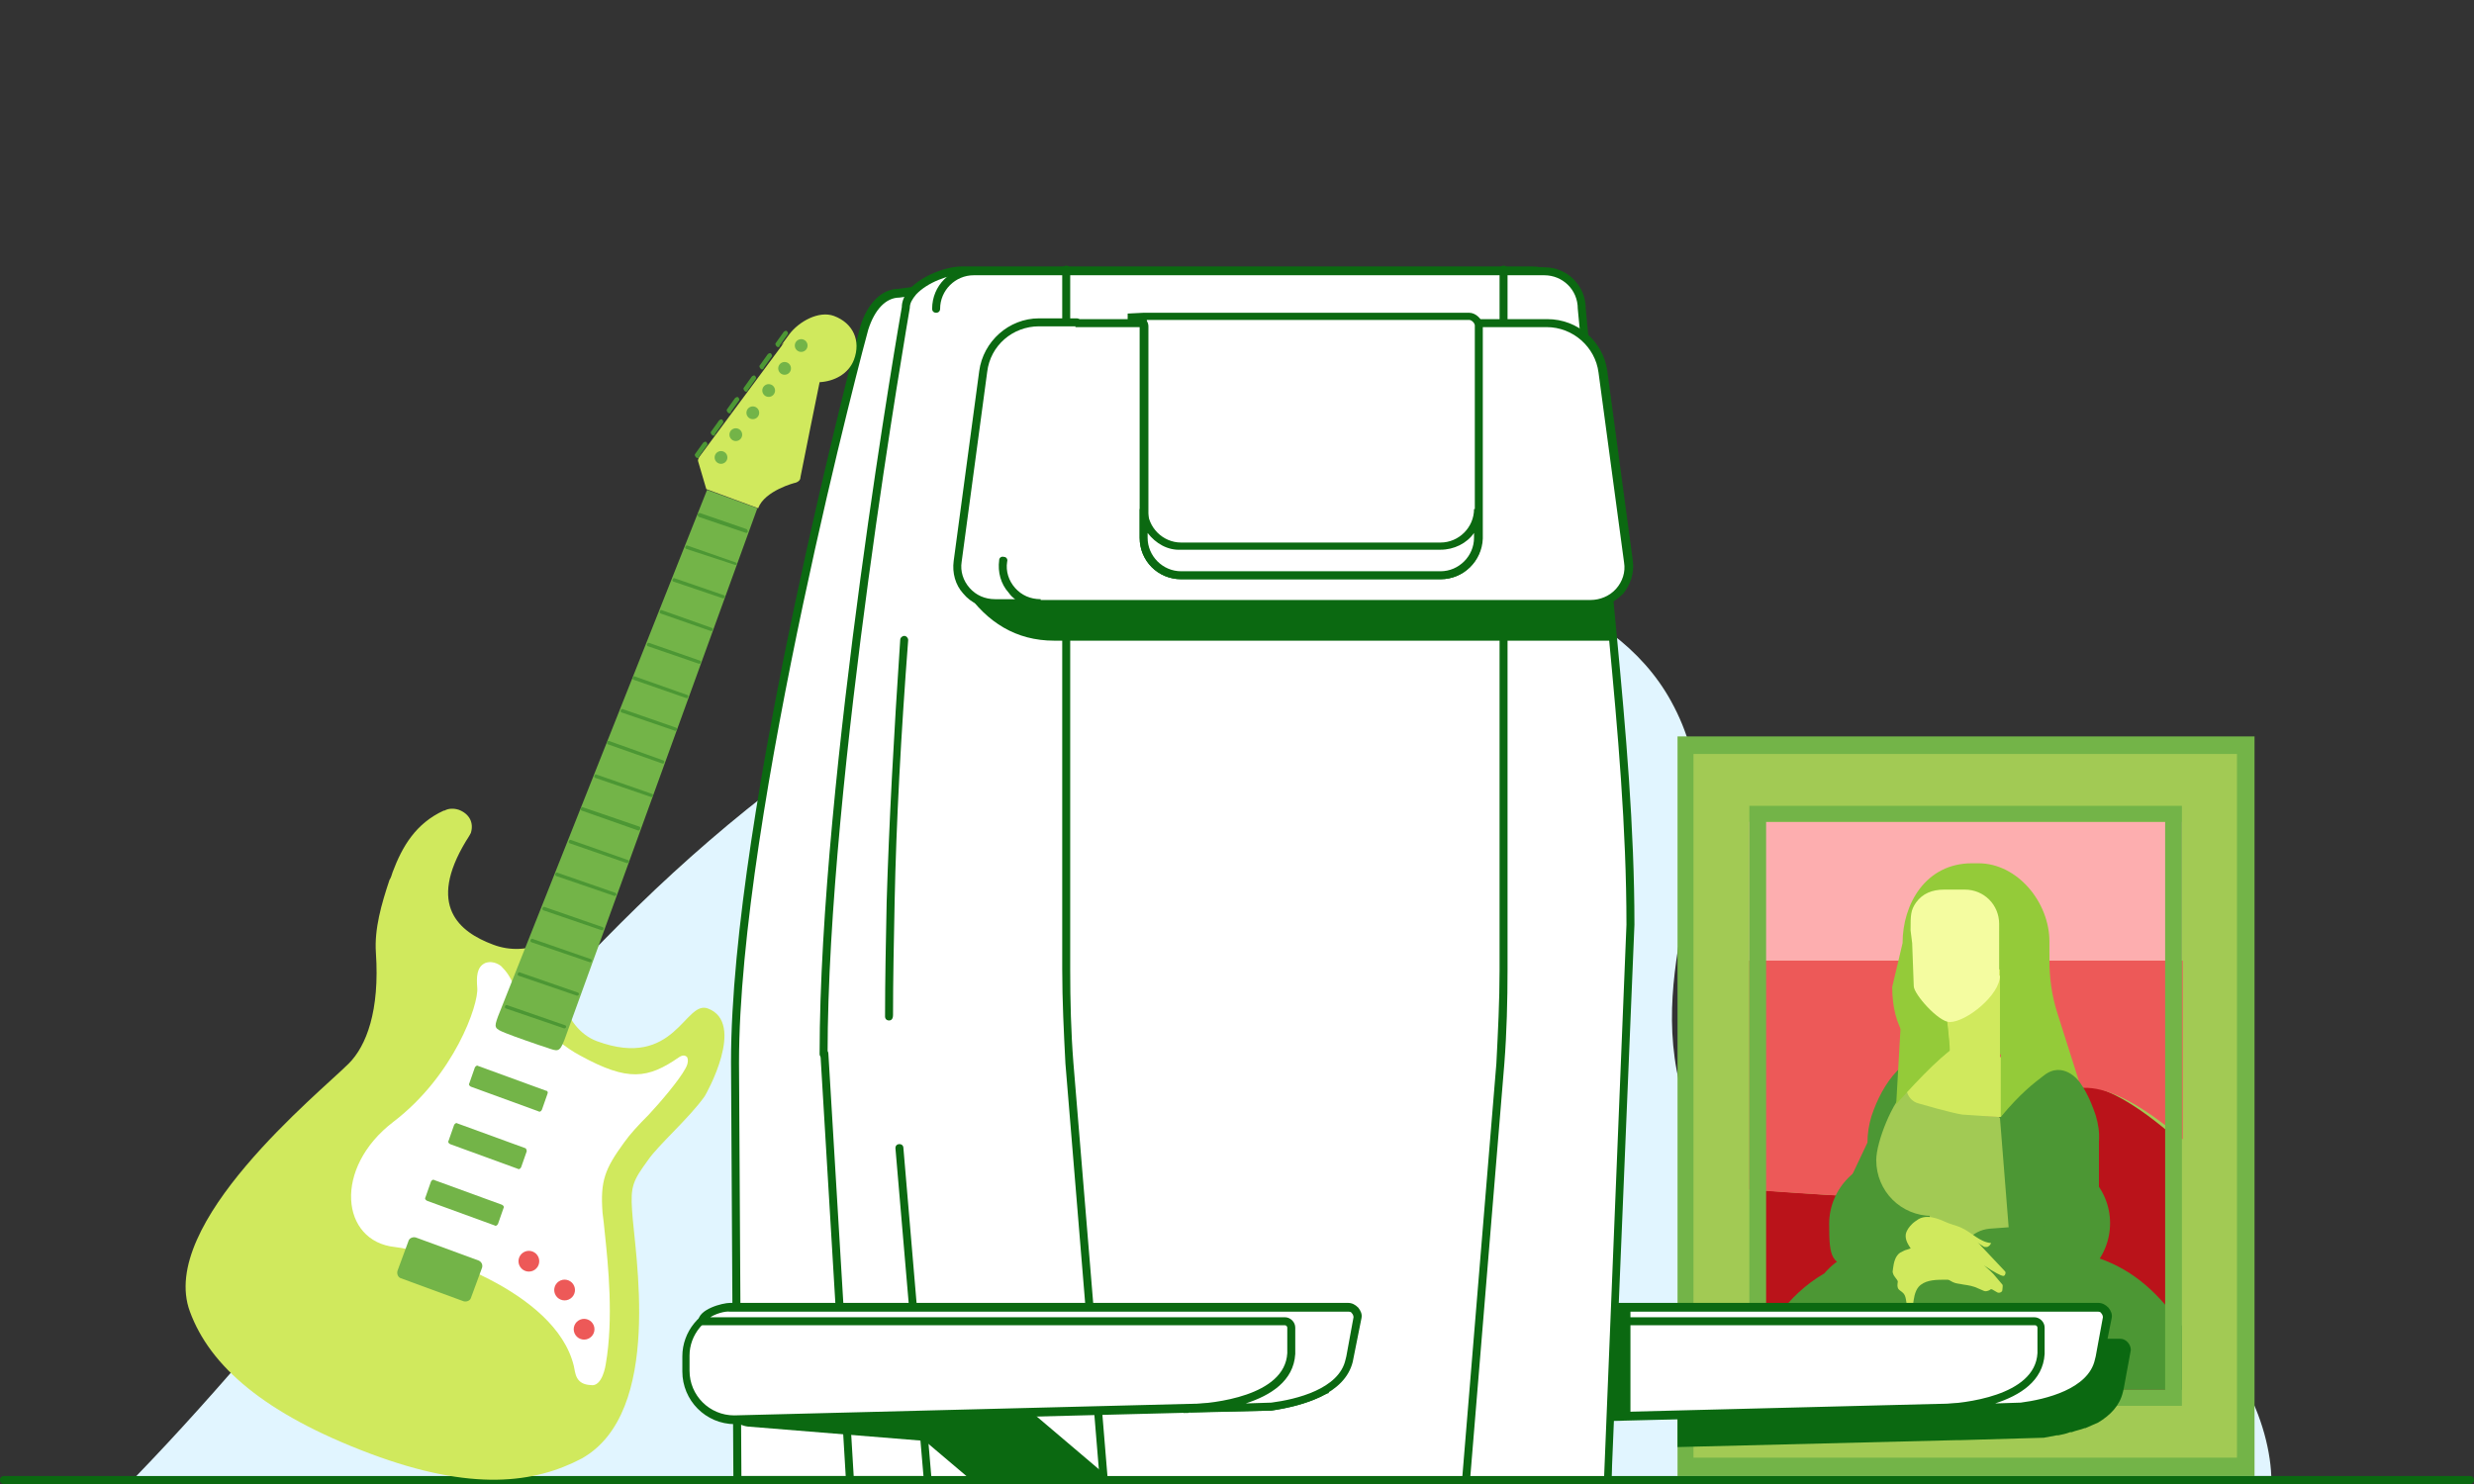 <?xml version="1.0" encoding="utf-8"?>
<!-- Generator: Adobe Illustrator 22.0.1, SVG Export Plug-In . SVG Version: 6.00 Build 0)  -->
<svg version="1.1" id="Layer_1" xmlns="http://www.w3.org/2000/svg" xmlns:xlink="http://www.w3.org/1999/xlink" x="0px" y="0px"
	 width="310px" height="186px" viewBox="0 0 310 186" style="enable-background:new 0 0 310 186;" xml:space="preserve">
<rect x="0" y="0" width="310" height="186" fill="#333333" stroke="none"/>
<style type="text/css">
	.st0{fill:none;}
	.st1{fill:#FFFFFF;}
	.st2{fill:#E1F5FF;}
	.st3{fill:#ED5958;}
	.st4{fill:#D0E95D;}
	.st5{fill:#F4FCA0;}
	.st6{fill:#127045;}
	.st7{fill:#A2CA54;}
	.st8{fill:#FDAEAF;}
	.st9{fill:#0B6911;}
	.st10{fill:#DBE684;}
	.st11{fill:#4C9734;}
	.st12{clip-path:url(#SVGID_2_);}
	.st13{opacity:0.247;clip-path:url(#SVGID_4_);fill:none;}
	.st14{clip-path:url(#SVGID_6_);}
	.st15{clip-path:url(#SVGID_8_);}
	.st16{fill:#73B448;}
	.st17{fill:#356D4A;}
	.st18{fill:#E30613;}
	.st19{fill:#C8D400;}
	.st20{fill:#76B82A;}
	.st21{fill:#B70E0C;}
	.st22{fill:#94CE28;}
	.st23{clip-path:url(#SVGID_10_);}
	.st24{opacity:0.247;clip-path:url(#SVGID_12_);fill:none;}
	.st25{clip-path:url(#SVGID_14_);}
	.st26{opacity:0.5;}
	.st27{clip-path:url(#SVGID_18_);}
	.st28{fill:#BFD730;}
	.st29{fill-rule:evenodd;clip-rule:evenodd;fill:#ED1D24;}
	.st30{fill-rule:evenodd;clip-rule:evenodd;fill:#72BF44;}
	.st31{fill-rule:evenodd;clip-rule:evenodd;fill:#BA131A;}
	.st32{fill:#F9F9E8;}
	.st33{opacity:0.247;fill:none;}
	.st34{clip-path:url(#SVGID_22_);}
	.st35{fill:#BA131A;}
	.st36{fill:#EF5854;}
	.st37{clip-path:url(#SVGID_26_);}
	.st38{fill:#3B7F0E;}
	.st39{clip-path:url(#SVGID_30_);}
	.st40{opacity:0.247;clip-path:url(#SVGID_32_);}
	.st41{clip-path:url(#SVGID_34_);}
	.st42{opacity:0.247;clip-path:url(#SVGID_36_);}
	.st43{fill:#4F953A;}
	.st44{clip-path:url(#SVGID_38_);}
	.st45{fill:#BED441;}
	.st46{fill-rule:evenodd;clip-rule:evenodd;fill:#74BC4C;}
	.st47{fill:#3D7E1A;}
	.st48{fill:#FFFFFF;stroke:#0B6911;stroke-miterlimit:10;}
	.st49{clip-path:url(#SVGID_40_);}
	.st50{clip-path:url(#SVGID_42_);}
	.st51{opacity:0.247;clip-path:url(#SVGID_44_);}
	.st52{fill:#ED1D24;}
	.st53{clip-path:url(#SVGID_46_);}
	.st54{clip-path:url(#SVGID_48_);}
	.st55{clip-path:url(#SVGID_50_);}
	.st56{clip-path:url(#SVGID_52_);}
	.st57{opacity:0.247;clip-path:url(#SVGID_54_);}
	.st58{clip-path:url(#SVGID_56_);}
	.st59{opacity:0.247;clip-path:url(#SVGID_58_);}
	.st60{clip-path:url(#SVGID_60_);}
	.st61{opacity:0.247;clip-path:url(#SVGID_62_);}
	.st62{fill:#DAE488;}
	.st63{clip-path:url(#SVGID_66_);}
	.st64{fill:#136818;}
	.st65{fill:#A2C85B;}
	.st66{clip-path:url(#SVGID_68_);}
	.st67{fill-rule:evenodd;clip-rule:evenodd;fill:#E9222D;}
	.st68{fill-rule:evenodd;clip-rule:evenodd;fill:#B71721;}
	.st69{clip-path:url(#SVGID_70_);}
	.st70{clip-path:url(#SVGID_72_);}
	.st71{clip-path:url(#SVGID_76_);}
	.st72{clip-path:url(#SVGID_78_);}
	.st73{clip-path:url(#SVGID_80_);}
	.st74{clip-path:url(#SVGID_82_);}
	.st75{clip-path:url(#SVGID_84_);}
	.st76{clip-path:url(#SVGID_86_);}
	.st77{clip-path:url(#SVGID_88_);}
	.st78{clip-path:url(#SVGID_90_);}
	.st79{clip-path:url(#SVGID_92_);}
	.st80{clip-path:url(#SVGID_94_);}
	.st81{clip-path:url(#SVGID_96_);}
	.st82{clip-path:url(#SVGID_100_);}
	.st83{fill:#B71721;}
	.st84{fill:#EC5958;}
	.st85{clip-path:url(#SVGID_104_);}
	.st86{clip-path:url(#SVGID_106_);}
	.st87{opacity:0.35;}
	.st88{clip-path:url(#SVGID_108_);}
	.st89{fill-rule:evenodd;clip-rule:evenodd;fill:#FDAEAF;}
	.st90{fill-rule:evenodd;clip-rule:evenodd;fill:#73B448;}
	.st91{fill-rule:evenodd;clip-rule:evenodd;fill:#ED5958;}
	.st92{fill-rule:evenodd;clip-rule:evenodd;fill:#ED1C24;}
	.st93{fill-rule:evenodd;clip-rule:evenodd;fill:#46A41A;}
	.st94{fill-rule:evenodd;clip-rule:evenodd;fill:#BA141A;}
	.st95{clip-path:url(#SVGID_110_);}
	.st96{clip-path:url(#SVGID_112_);}
	.st97{clip-path:url(#SVGID_114_);}
	.st98{clip-path:url(#SVGID_116_);fill:#0B6911;}
	.st99{clip-path:url(#SVGID_118_);}
	.st100{opacity:0.247;clip-path:url(#SVGID_120_);}
	.st101{clip-path:url(#SVGID_122_);}
	.st102{opacity:0.247;clip-path:url(#SVGID_124_);}
	.st103{clip-path:url(#SVGID_126_);}
	.st104{opacity:0.61;}
	.st105{fill:none;stroke:#FFFFFF;stroke-width:4;stroke-linecap:round;stroke-miterlimit:10;}
	.st106{clip-path:url(#SVGID_128_);}
	.st107{opacity:0.247;clip-path:url(#SVGID_130_);}
	.st108{clip-path:url(#SVGID_132_);}
	.st109{opacity:0.247;clip-path:url(#SVGID_134_);}
	.st110{clip-path:url(#SVGID_136_);fill:#FFFFFF;}
	.st111{clip-path:url(#SVGID_136_);}
	.st112{fill:#FFFFFF;stroke:#0B6911;stroke-linecap:round;stroke-miterlimit:10;}
	.st113{fill:#5AA5FB;}
	.st114{clip-path:url(#SVGID_138_);}
	.st115{clip-path:url(#SVGID_140_);}
	.st116{fill:#F1FF8D;}
	.st117{fill-rule:evenodd;clip-rule:evenodd;fill:#A2CA54;}
	.st118{clip-path:url(#SVGID_142_);}
	.st119{clip-path:url(#SVGID_144_);}
	.st120{clip-path:url(#SVGID_148_);}
	.st121{clip-path:url(#SVGID_150_);}
	.st122{clip-path:url(#SVGID_152_);}
	.st123{clip-path:url(#SVGID_154_);}
	.st124{fill:none;stroke:#FFFFFF;stroke-linecap:round;stroke-miterlimit:10;}
	.st125{clip-path:url(#SVGID_156_);fill:#0B6911;}
	.st126{clip-path:url(#SVGID_158_);}
	.st127{opacity:0.247;clip-path:url(#SVGID_160_);}
	.st128{clip-path:url(#SVGID_162_);}
	.st129{opacity:0.247;clip-path:url(#SVGID_164_);}
	.st130{clip-path:url(#SVGID_166_);}
	.st131{clip-path:url(#SVGID_168_);}
	.st132{fill:#0B6911;stroke:#0B6911;stroke-width:4.000000e-02;stroke-miterlimit:10;}
	.st133{fill:#0B6911;stroke:#0B6911;stroke-width:8.000000e-02;stroke-miterlimit:10;}
	.st134{fill:#0B6911;stroke:#0B6911;stroke-width:0.12;stroke-miterlimit:10;}
	.st135{fill:#0B6911;stroke:#0B6911;stroke-width:0.16;stroke-miterlimit:10;}
	.st136{fill:#0B6911;stroke:#0B6911;stroke-width:0.2;stroke-miterlimit:10;}
	.st137{fill:#0B6911;stroke:#0B6911;stroke-width:0.24;stroke-miterlimit:10;}
	.st138{fill:#0B6911;stroke:#0B6911;stroke-width:0.28;stroke-miterlimit:10;}
	.st139{fill:#0B6911;stroke:#0B6911;stroke-width:0.32;stroke-miterlimit:10;}
	.st140{fill:#0B6911;stroke:#0B6911;stroke-width:0.36;stroke-miterlimit:10;}
	.st141{fill:#0B6911;stroke:#0B6911;stroke-width:0.4;stroke-miterlimit:10;}
	.st142{fill:#0B6911;stroke:#0B6911;stroke-width:0.44;stroke-miterlimit:10;}
	.st143{fill:#0B6911;stroke:#0B6911;stroke-width:0.48;stroke-miterlimit:10;}
	.st144{fill:#0B6911;stroke:#0B6911;stroke-width:0.52;stroke-miterlimit:10;}
	.st145{fill:#0B6911;stroke:#0B6911;stroke-width:0.56;stroke-miterlimit:10;}
	.st146{fill:#0B6911;stroke:#0B6911;stroke-width:0.6;stroke-miterlimit:10;}
	.st147{fill:#0B6911;stroke:#0B6911;stroke-width:0.64;stroke-miterlimit:10;}
	.st148{fill:#0B6911;stroke:#0B6911;stroke-width:0.68;stroke-miterlimit:10;}
	.st149{fill:#0B6911;stroke:#0B6911;stroke-width:0.72;stroke-miterlimit:10;}
	.st150{fill:#0B6911;stroke:#0B6911;stroke-width:0.76;stroke-miterlimit:10;}
	.st151{fill:#0B6911;stroke:#0B6911;stroke-width:0.8;stroke-miterlimit:10;}
	.st152{fill:#0B6911;stroke:#0B6911;stroke-width:0.84;stroke-miterlimit:10;}
	.st153{fill:#0B6911;stroke:#0B6911;stroke-width:0.88;stroke-miterlimit:10;}
	.st154{fill:#0B6911;stroke:#0B6911;stroke-width:0.92;stroke-miterlimit:10;}
	.st155{fill:#0B6911;stroke:#0B6911;stroke-width:0.96;stroke-miterlimit:10;}
	.st156{fill:#0B6911;stroke:#0B6911;stroke-miterlimit:10;}
	.st157{opacity:0.3;}
	.st158{clip-path:url(#SVGID_170_);}
	.st159{opacity:0.247;clip-path:url(#SVGID_172_);}
	.st160{clip-path:url(#SVGID_174_);}
	.st161{opacity:0.247;clip-path:url(#SVGID_176_);}
	.st162{clip-path:url(#SVGID_178_);}
	.st163{clip-path:url(#SVGID_180_);}
	.st164{opacity:0.247;clip-path:url(#SVGID_182_);}
	.st165{clip-path:url(#SVGID_184_);}
	.st166{opacity:0.247;clip-path:url(#SVGID_186_);}
	.st167{fill:#EA5A5C;}
	.st168{fill:#E1F4FD;}
	.st169{fill:none;stroke:#FFFFFF;stroke-miterlimit:10;}
	.st170{clip-path:url(#SVGID_190_);}
	.st171{fill:none;stroke:#136818;stroke-miterlimit:10;}
	.st172{fill:none;stroke:#136818;stroke-width:0.945;stroke-linecap:round;stroke-miterlimit:10;}
	.st173{fill:none;stroke:#136818;stroke-width:1.02;stroke-linecap:round;stroke-miterlimit:10;}
	.st174{fill:#FAADAF;}
	.st175{clip-path:url(#SVGID_194_);}
	.st176{fill:#FFFFFF;stroke:#136818;stroke-width:0.945;stroke-linecap:round;stroke-miterlimit:10;}
	.st177{clip-path:url(#SVGID_200_);}
	.st178{clip-path:url(#SVGID_210_);}
	.st179{fill:#75B24E;}
	.st180{fill:#CFE667;}
	.st181{clip-path:url(#SVGID_214_);}
	.st182{fill:#7F2C28;}
	.st183{clip-path:url(#SVGID_216_);}
	.st184{clip-path:url(#SVGID_218_);}
	.st185{clip-path:url(#SVGID_220_);}
	.st186{opacity:0.247;clip-path:url(#SVGID_222_);}
	.st187{clip-path:url(#SVGID_224_);}
	.st188{opacity:0.247;clip-path:url(#SVGID_226_);}
	.st189{clip-path:url(#SVGID_228_);}
	.st190{opacity:0.247;clip-path:url(#SVGID_230_);}
	.st191{clip-path:url(#SVGID_232_);}
	.st192{clip-path:url(#SVGID_234_);}
	.st193{opacity:0.247;clip-path:url(#SVGID_236_);}
	.st194{clip-path:url(#SVGID_238_);}
	.st195{opacity:0.247;clip-path:url(#SVGID_240_);}
	.st196{clip-path:url(#SVGID_242_);}
	.st197{clip-path:url(#SVGID_244_);}
	.st198{opacity:0.247;clip-path:url(#SVGID_246_);}
	.st199{fill:#FC7575;}
	.st200{fill:#D13D3D;}
	.st201{clip-path:url(#SVGID_248_);}
	.st202{opacity:0.247;clip-path:url(#SVGID_250_);}
	.st203{clip-path:url(#SVGID_252_);}
	.st204{opacity:0.247;clip-path:url(#SVGID_254_);}
	.st205{clip-path:url(#SVGID_256_);}
	.st206{clip-path:url(#SVGID_258_);}
	.st207{opacity:0.247;clip-path:url(#SVGID_260_);}
	.st208{clip-path:url(#SVGID_262_);}
	.st209{clip-path:url(#SVGID_264_);}
	.st210{clip-path:url(#SVGID_268_);}
	.st211{clip-path:url(#SVGID_270_);}
	.st212{clip-path:url(#SVGID_272_);}
	.st213{fill:#B62226;}
	.st214{clip-path:url(#SVGID_274_);}
	.st215{opacity:0.247;clip-path:url(#SVGID_276_);}
	.st216{clip-path:url(#SVGID_278_);}
	.st217{clip-path:url(#SVGID_280_);}
	.st218{clip-path:url(#SVGID_282_);}
	.st219{opacity:0.247;clip-path:url(#SVGID_284_);}
	.st220{clip-path:url(#SVGID_286_);}
	.st221{opacity:0.247;clip-path:url(#SVGID_288_);}
	.st222{clip-path:url(#SVGID_290_);}
	.st223{opacity:0.247;clip-path:url(#SVGID_292_);}
	.st224{clip-path:url(#SVGID_294_);}
	.st225{opacity:0.247;clip-path:url(#SVGID_296_);}
	.st226{clip-path:url(#SVGID_298_);}
	.st227{opacity:0.247;clip-path:url(#SVGID_300_);}
	.st228{clip-path:url(#SVGID_302_);}
	.st229{opacity:0.247;clip-path:url(#SVGID_304_);}
	.st230{clip-path:url(#SVGID_306_);}
	.st231{opacity:0.247;clip-path:url(#SVGID_308_);}
	.st232{clip-path:url(#SVGID_310_);}
	.st233{fill:#94CB39;}
	.st234{clip-path:url(#SVGID_312_);}
	.st235{clip-path:url(#SVGID_314_);}
	.st236{clip-path:url(#SVGID_316_);}
	.st237{clip-path:url(#SVGID_318_);}
	.st238{clip-path:url(#SVGID_322_);}
	.st239{clip-path:url(#SVGID_324_);}
	.st240{clip-path:url(#SVGID_326_);}
	.st241{clip-path:url(#SVGID_328_);}
	.st242{clip-path:url(#SVGID_330_);}
	.st243{clip-path:url(#SVGID_332_);}
	.st244{clip-path:url(#SVGID_334_);}
	.st245{clip-path:url(#SVGID_336_);}
	.st246{opacity:0.247;clip-path:url(#SVGID_338_);}
	.st247{clip-path:url(#SVGID_340_);}
	.st248{opacity:0.247;clip-path:url(#SVGID_342_);}
	.st249{clip-path:url(#SVGID_344_);}
	.st250{opacity:0.247;clip-path:url(#SVGID_346_);}
	.st251{clip-path:url(#SVGID_348_);}
	.st252{opacity:0.247;clip-path:url(#SVGID_350_);}
	.st253{clip-path:url(#SVGID_352_);}
	.st254{opacity:0.247;clip-path:url(#SVGID_354_);}
	.st255{clip-path:url(#SVGID_356_);}
	.st256{opacity:0.247;clip-path:url(#SVGID_358_);}
	.st257{clip-path:url(#SVGID_360_);}
	.st258{opacity:0.247;clip-path:url(#SVGID_362_);}
	.st259{clip-path:url(#SVGID_364_);}
	.st260{clip-path:url(#SVGID_366_);}
	.st261{clip-path:url(#SVGID_370_);}
	.st262{clip-path:url(#SVGID_372_);}
	.st263{clip-path:url(#SVGID_374_);}
	.st264{clip-path:url(#SVGID_376_);}
	.st265{clip-path:url(#SVGID_378_);}
	.st266{clip-path:url(#SVGID_380_);}
	.st267{opacity:0.247;clip-path:url(#SVGID_382_);}
	.st268{clip-path:url(#SVGID_384_);}
	.st269{fill:#FFAEAE;}
	.st270{clip-path:url(#SVGID_386_);}
	.st271{clip-path:url(#SVGID_388_);}
	.st272{clip-path:url(#SVGID_392_);}
	.st273{clip-path:url(#SVGID_395_);}
	.st274{clip-path:url(#SVGID_396_);}
	.st275{clip-path:url(#SVGID_398_);}
	.st276{clip-path:url(#SVGID_400_);}
	.st277{clip-path:url(#SVGID_404_);}
	.st278{clip-path:url(#SVGID_406_);}
	.st279{clip-path:url(#SVGID_408_);}
	.st280{clip-path:url(#SVGID_410_);}
	.st281{clip-path:url(#SVGID_412_);}
	.st282{clip-path:url(#SVGID_414_);}
	.st283{clip-path:url(#SVGID_416_);}
	.st284{clip-path:url(#SVGID_418_);}
	.st285{clip-path:url(#SVGID_422_);}
	.st286{clip-path:url(#SVGID_430_);}
	.st287{clip-path:url(#SVGID_432_);}
	.st288{clip-path:url(#SVGID_434_);}
	.st289{clip-path:url(#SVGID_436_);}
	.st290{clip-path:url(#SVGID_438_);}
	.st291{clip-path:url(#SVGID_440_);}
	.st292{clip-path:url(#SVGID_442_);}
	.st293{clip-path:url(#SVGID_444_);}
	.st294{clip-path:url(#SVGID_446_);}
	.st295{clip-path:url(#SVGID_448_);}
	.st296{clip-path:url(#SVGID_450_);}
	.st297{clip-path:url(#SVGID_452_);}
	.st298{clip-path:url(#SVGID_454_);}
	.st299{clip-path:url(#SVGID_456_);}
	.st300{clip-path:url(#SVGID_458_);}
	.st301{clip-path:url(#SVGID_460_);}
	.st302{clip-path:url(#SVGID_462_);}
	.st303{clip-path:url(#SVGID_464_);}
	.st304{clip-path:url(#SVGID_466_);}
	.st305{clip-path:url(#SVGID_468_);}
	.st306{opacity:0.247;clip-path:url(#SVGID_470_);}
	.st307{clip-path:url(#SVGID_472_);}
	.st308{opacity:0.247;clip-path:url(#SVGID_474_);}
	.st309{clip-path:url(#SVGID_476_);}
	.st310{opacity:0.247;clip-path:url(#SVGID_478_);}
	.st311{clip-path:url(#SVGID_480_);}
	.st312{opacity:0.247;clip-path:url(#SVGID_482_);}
	.st313{clip-path:url(#SVGID_484_);}
	.st314{opacity:0.247;clip-path:url(#SVGID_486_);}
	.st315{clip-path:url(#SVGID_488_);}
	.st316{opacity:0.247;clip-path:url(#SVGID_490_);}
	.st317{clip-path:url(#SVGID_492_);}
	.st318{opacity:0.247;clip-path:url(#SVGID_494_);}
	.st319{clip-path:url(#SVGID_496_);}
	.st320{opacity:0.247;clip-path:url(#SVGID_498_);}
	.st321{clip-path:url(#SVGID_500_);}
	.st322{clip-path:url(#SVGID_502_);}
	.st323{clip-path:url(#SVGID_504_);}
	.st324{clip-path:url(#SVGID_506_);}
	.st325{clip-path:url(#SVGID_508_);}
	.st326{clip-path:url(#SVGID_510_);}
	.st327{opacity:0.247;clip-path:url(#SVGID_512_);}
	.st328{clip-path:url(#SVGID_514_);}
	.st329{clip-path:url(#SVGID_516_);}
	
		.st330{fill:none;stroke:#4C9734;stroke-linecap:round;stroke-linejoin:round;stroke-miterlimit:10;stroke-dasharray:1.627,4.067;}
	.st331{clip-path:url(#SVGID_518_);fill:#0B6911;}
	.st332{clip-path:url(#SVGID_520_);}
	.st333{clip-path:url(#SVGID_522_);}
	.st334{clip-path:url(#SVGID_524_);}
	.st335{clip-path:url(#SVGID_526_);}
	.st336{clip-path:url(#SVGID_528_);}
	.st337{clip-path:url(#SVGID_531_);}
	.st338{clip-path:url(#SVGID_534_);}
	.st339{clip-path:url(#SVGID_536_);}
	.st340{clip-path:url(#SVGID_538_);}
	.st341{clip-path:url(#SVGID_540_);}
	.st342{clip-path:url(#SVGID_543_);}
	.st343{clip-path:url(#SVGID_546_);}
	.st344{clip-path:url(#SVGID_548_);}
	.st345{clip-path:url(#SVGID_550_);}
	.st346{clip-path:url(#SVGID_552_);}
	.st347{clip-path:url(#SVGID_554_);}
	.st348{clip-path:url(#SVGID_556_);}
	.st349{clip-path:url(#SVGID_558_);}
	.st350{opacity:0.247;clip-path:url(#SVGID_560_);}
	.st351{clip-path:url(#SVGID_562_);}
	.st352{clip-path:url(#SVGID_564_);}
	.st353{fill:#0B6911;stroke:#0B6911;stroke-linecap:round;stroke-miterlimit:10;}
	.st354{clip-path:url(#SVGID_566_);}
	.st355{clip-path:url(#SVGID_568_);}
	.st356{opacity:0.247;clip-path:url(#SVGID_570_);}
	.st357{clip-path:url(#SVGID_572_);}
	.st358{opacity:0.247;clip-path:url(#SVGID_574_);}
	.st359{clip-path:url(#SVGID_576_);}
	.st360{clip-path:url(#SVGID_578_);}
	.st361{clip-path:url(#SVGID_580_);}
	.st362{clip-path:url(#SVGID_582_);}
	.st363{clip-path:url(#SVGID_584_);}
	.st364{fill:none;stroke:#0B6911;stroke-linecap:round;stroke-linejoin:round;stroke-miterlimit:10;}
	.st365{fill:none;stroke:#0B6911;stroke-width:1.005;stroke-linecap:round;stroke-linejoin:round;stroke-miterlimit:10;}
	.st366{clip-path:url(#SVGID_586_);}
	.st367{opacity:0.247;clip-path:url(#SVGID_588_);}
	.st368{clip-path:url(#SVGID_590_);}
	.st369{clip-path:url(#SVGID_592_);}
	.st370{clip-path:url(#SVGID_594_);}
	.st371{clip-path:url(#SVGID_596_);}
	.st372{opacity:0.247;clip-path:url(#SVGID_598_);}
	.st373{clip-path:url(#SVGID_600_);}
	.st374{opacity:0.247;clip-path:url(#SVGID_602_);}
	.st375{clip-path:url(#SVGID_604_);}
	.st376{clip-path:url(#SVGID_606_);}
	.st377{clip-path:url(#SVGID_612_);}
	.st378{clip-path:url(#SVGID_614_);}
	.st379{clip-path:url(#SVGID_616_);}
	.st380{clip-path:url(#SVGID_618_);}
	.st381{clip-path:url(#SVGID_620_);}
	.st382{clip-path:url(#SVGID_624_);}
	.st383{clip-path:url(#SVGID_628_);}
	.st384{clip-path:url(#SVGID_630_);}
</style>
<g>
	<g>
		<defs>
			<rect id="SVGID_161_" x="-1208" y="-1887" width="310" height="186"/>
		</defs>
		<clipPath id="SVGID_2_">
			<use xlink:href="#SVGID_161_"  style="overflow:visible;"/>
		</clipPath>
		<g class="st12">
			<defs>
				<rect id="SVGID_163_" x="-1472" y="-2101.5" width="1600" height="2462.3"/>
			</defs>
			<clipPath id="SVGID_4_">
				<use xlink:href="#SVGID_163_"  style="overflow:visible;"/>
			</clipPath>
		</g>
	</g>
</g>
<g>
	<g>
		<defs>
			<rect id="SVGID_169_" x="-1208" y="-623.8" width="310" height="186"/>
		</defs>
		<clipPath id="SVGID_6_">
			<use xlink:href="#SVGID_169_"  style="overflow:visible;"/>
		</clipPath>
		<g class="st14">
			<defs>
				<rect id="SVGID_171_" x="-1472" y="-838.4" width="1600" height="2462.3"/>
			</defs>
			<clipPath id="SVGID_8_">
				<use xlink:href="#SVGID_171_"  style="overflow:visible;"/>
			</clipPath>
		</g>
	</g>
</g>
<g>
	<g>
		<defs>
			<rect id="SVGID_173_" x="-1208" y="-1599" width="310" height="186"/>
		</defs>
		<clipPath id="SVGID_10_">
			<use xlink:href="#SVGID_173_"  style="overflow:visible;"/>
		</clipPath>
		<g class="st23">
			<defs>
				<rect id="SVGID_175_" x="-1472" y="-1813.5" width="1600" height="2462.3"/>
			</defs>
			<clipPath id="SVGID_12_">
				<use xlink:href="#SVGID_175_"  style="overflow:visible;"/>
			</clipPath>
		</g>
	</g>
</g>
<g>
	<g>
		<defs>
			<rect id="SVGID_179_" x="-1208" y="-939" width="310" height="186"/>
		</defs>
		<clipPath id="SVGID_14_">
			<use xlink:href="#SVGID_179_"  style="overflow:visible;"/>
		</clipPath>
		<g class="st25">
			<defs>
				<rect id="SVGID_181_" x="-1472" y="-1153.5" width="1600" height="2462.3"/>
			</defs>
			<clipPath id="SVGID_16_">
				<use xlink:href="#SVGID_181_"  style="overflow:visible;"/>
			</clipPath>
		</g>
	</g>
</g>
<g>
	<g>
		<defs>
			<rect id="SVGID_183_" x="-1208" y="-1254" width="310" height="186"/>
		</defs>
		<clipPath id="SVGID_18_">
			<use xlink:href="#SVGID_183_"  style="overflow:visible;"/>
		</clipPath>
		<g class="st27">
			<defs>
				<rect id="SVGID_185_" x="-1472" y="-1468.5" width="1600" height="2462.3"/>
			</defs>
			<clipPath id="SVGID_20_">
				<use xlink:href="#SVGID_185_"  style="overflow:visible;"/>
			</clipPath>
		</g>
	</g>
</g>
<g>
	<g>
		<defs>
			<rect id="SVGID_237_" y="-1887" width="310" height="186"/>
		</defs>
		<clipPath id="SVGID_22_">
			<use xlink:href="#SVGID_237_"  style="overflow:visible;"/>
		</clipPath>
		<g class="st34">
			<defs>
				<rect id="SVGID_239_" x="-264" y="-2101.5" width="1600" height="2462.3"/>
			</defs>
			<clipPath id="SVGID_24_">
				<use xlink:href="#SVGID_239_"  style="overflow:visible;"/>
			</clipPath>
		</g>
	</g>
</g>
<g>
	<g>
		<defs>
			<rect id="SVGID_243_" y="-1599" width="310" height="186"/>
		</defs>
		<clipPath id="SVGID_26_">
			<use xlink:href="#SVGID_243_"  style="overflow:visible;"/>
		</clipPath>
		<g class="st37">
			<defs>
				<rect id="SVGID_245_" x="-264" y="-1813.5" width="1600" height="2462.3"/>
			</defs>
			<clipPath id="SVGID_28_">
				<use xlink:href="#SVGID_245_"  style="overflow:visible;"/>
			</clipPath>
		</g>
	</g>
</g>
<g>
	<g>
		<defs>
			<rect id="SVGID_247_" y="-1254" width="310" height="186"/>
		</defs>
		<clipPath id="SVGID_30_">
			<use xlink:href="#SVGID_247_"  style="overflow:visible;"/>
		</clipPath>
		<g class="st39">
			<defs>
				<rect id="SVGID_249_" x="-264" y="-1468.5" width="1600" height="2462.3"/>
			</defs>
			<clipPath id="SVGID_32_">
				<use xlink:href="#SVGID_249_"  style="overflow:visible;"/>
			</clipPath>
		</g>
	</g>
</g>
<g>
	<g>
		<defs>
			<rect id="SVGID_251_" y="-939" width="310" height="186"/>
		</defs>
		<clipPath id="SVGID_34_">
			<use xlink:href="#SVGID_251_"  style="overflow:visible;"/>
		</clipPath>
		<g class="st41">
			<defs>
				<rect id="SVGID_253_" x="-264" y="-1153.5" width="1600" height="2462.3"/>
			</defs>
			<clipPath id="SVGID_36_">
				<use xlink:href="#SVGID_253_"  style="overflow:visible;"/>
			</clipPath>
		</g>
	</g>
</g>
<g>
	<g>
		<defs>
			<rect id="SVGID_257_" y="-624" width="310" height="186"/>
		</defs>
		<clipPath id="SVGID_38_">
			<use xlink:href="#SVGID_257_"  style="overflow:visible;"/>
		</clipPath>
		<g class="st44">
			<defs>
				<rect id="SVGID_259_" x="-264" y="-838.5" width="1600" height="2462.3"/>
			</defs>
			<clipPath id="SVGID_40_">
				<use xlink:href="#SVGID_259_"  style="overflow:visible;"/>
			</clipPath>
		</g>
	</g>
</g>
<g>
	<g>
		<defs>
			<rect id="SVGID_273_" y="-300" width="310" height="186"/>
		</defs>
		<clipPath id="SVGID_42_">
			<use xlink:href="#SVGID_273_"  style="overflow:visible;"/>
		</clipPath>
		<g class="st50">
			<defs>
				<rect id="SVGID_275_" x="-264" y="-514.5" width="1600" height="2462.3"/>
			</defs>
			<clipPath id="SVGID_44_">
				<use xlink:href="#SVGID_275_"  style="overflow:visible;"/>
			</clipPath>
		</g>
	</g>
</g>
<g>
	<g>
		<defs>
			<rect id="SVGID_281_" width="310" height="186"/>
		</defs>
		<clipPath id="SVGID_46_">
			<use xlink:href="#SVGID_281_"  style="overflow:visible;"/>
		</clipPath>
		<g class="st53">
			<defs>
				<rect id="SVGID_283_" x="-264" y="-214.5" width="1600" height="2462.3"/>
			</defs>
			<clipPath id="SVGID_48_">
				<use xlink:href="#SVGID_283_"  style="overflow:visible;"/>
			</clipPath>
			<g style="opacity:0.247;clip-path:url(#SVGID_48_);">
				<g>
					<rect x="-5" y="-4.9" class="st0" width="320" height="195.8"/>
				</g>
			</g>
		</g>
	</g>
</g>
<g>
	<g>
		<defs>
			<rect id="SVGID_297_" y="310" width="310" height="186"/>
		</defs>
		<clipPath id="SVGID_50_">
			<use xlink:href="#SVGID_297_"  style="overflow:visible;"/>
		</clipPath>
		<g class="st55">
			<defs>
				<rect id="SVGID_299_" x="-264" y="95.5" width="1600" height="2462.3"/>
			</defs>
			<clipPath id="SVGID_52_">
				<use xlink:href="#SVGID_299_"  style="overflow:visible;"/>
			</clipPath>
		</g>
	</g>
</g>
<g>
	<g>
		<path class="st2" d="M16.7,185.4c22.3-23,40.2-49.4,63.2-71.8s53.1-41.3,87-43c16.5-0.8,35.2,4,42.5,17.3
			c8.6,15.6-2.5,29.1,0.7,46.3c2.7,14.4,16.7,26.5,32.8,28.4c8.2,1,18.3-1.7,26.2,0.7c10.3,3.1,15.2,14.3,15.5,21.7"/>
	</g>
	<g>
		<g>
			<path class="st2" d="M218.7,141.8c-4.1-3.4-5.9-9.4-4.3-14.6c0.5-1.8,2-3.7,3.8-3.4c1.7,0.3,2.4,2.4,2.3,4.1
				c0,1.7-0.5,3.5,0.1,5.1c0.4,1.1,1.4,2,1.8,3.2c0.5,1.3,0.2,3-0.8,4s-2.6,1.5-3.9,1.1"/>
		</g>
	</g>
	<g>
		<g>
			<path class="st16" d="M282.5,92.3h-72.3V185h72.3V92.3z"/>
		</g>
		<g>
			<path class="st7" d="M280.3,94.5h-68.1v88.2h68.1V94.5z"/>
		</g>
		<g>
			<g>
				<path class="st35" d="M219.6,174.2h53.2v-31.4c-21.6-18.9-16.8,7.6-27.3,7.6c-9.8,0-25.9-1.3-25.9-1.3L219.6,174.2z"/>
			</g>
			<g>
				<rect x="219.2" y="103" class="st8" width="54.2" height="17.4"/>
			</g>
			<g>
				<path class="st3" d="M219.2,120.4v28.7c0,0,16.3,1.3,26.4,1.3c10.7,0,6.5-25.7,27.9-7.6v-22.4H219.2z"/>
			</g>
			<g>
				<path class="st11" d="M273.4,174.2v-8c-2.8-3.9-5.8-6.9-10.4-8.5c-1.4-0.8-3-1.3-4.7-1.3c-0.4,0-0.8,0-1.2,0.1
					c-0.6-0.1-1.3-0.1-2-0.1c-1.7,0-3.3,0.2-4.9,0.5c-0.9-0.3-1.9-0.5-2.9-0.5c-0.9,0-1.8,0.1-2.6,0.4c-1.4-0.3-2.9-0.4-4.3-0.4
					c-1.1,0-2.1,0.1-3.1,0.2c-0.6-0.1-1.3-0.2-1.9-0.2c-2.7,0-5.2,1.3-6.8,3.2c-4.8,2.8-7.5,7.2-9.4,12.5v2.1H273.4L273.4,174.2z"/>
			</g>
			<g>
				<path class="st233" d="M244.1,132.6c-4.9,0-7-4-7-8.9l1.3-5.5c0-4.9,2.9-10,8.7-10h0.8c4.9,0,8.9,4.9,8.9,9.8v5.7
					c0,4.9-4,8.9-8.9,8.9H244.1z"/>
			</g>
			<g>
				<path class="st11" d="M262.6,139.8c-1.4-4.2-3.6-7.3-8.3-7.3h-1.4c-1.3,1-2.1,2.6-2.1,4.4l-0.3,2.9l0.3,19l3.4-0.6
					c5.8,0,8.8-1.4,8.8-7.2v-7.9C263.1,141.9,262.9,140.8,262.6,139.8z"/>
			</g>
			<g>
				<path class="st11" d="M243.4,131.7c-4.7,0-7.5,4-8.9,8.2c-0.3,1-0.5,2.1-0.5,3.3l-2.6,5.5c0,5.8,0.5,8.4,6.3,8.4l1.6-4.8
					l6.8-14.9c0-1.8,0.3-4.8,1.6-5.8H243.4z"/>
			</g>
			<g>
				<polygon class="st7" points="250.6,140.1 237.9,139.8 237.9,158.8 252.3,161.5 				"/>
			</g>
			<g>
				<path class="st4" d="M250.6,132.6v-11.1H244v6.6c0.4,3.6,0.3,3.5,0.3,3.5s-6.1,5.1-6.4,6.5c-0.5,1.9,0.7,1.7,4.8,1.7
					c2,0,5.8,0.2,8,0.2l1.7-3.1c0-1.8,0.8-3.3,2.1-4.4H250.6z"/>
			</g>
			<g>
				<path class="st233" d="M250.6,123.8l6.2-4.3v0.9c0,2.2,0.3,4.4,1,6.6l2.7,8.5c0,0-2-2.6-4.4-0.7c-1.3,1-2.9,2.2-5.4,5.2V123.8z"
					/>
			</g>
			<g>
				<path class="st5" d="M250.6,122.3c0,2.4-4.2,5.8-6.3,5.8c-1.4,0-4.5-3.5-4.5-4.5l-0.2-5.4l-0.2-1.6c0-1.9,0-2.5,0.7-3.5
					c0.8-1.1,2-1.6,3.5-1.6h2.6c2.4,0,4.3,1.9,4.3,4.3V122.3z"/>
			</g>
			<g>
				<path class="st11" d="M264.4,153.3c0-4.5-3.7-8.2-8.2-8.2c-4.5,0-3.4,3.7-3.4,8.2c0,4.5-1.1,8.2,3.4,8.2
					C260.8,161.5,264.4,157.8,264.4,153.3z"/>
			</g>
			<g>
				<path class="st11" d="M241.8,152.5c0-4.5,0.1-7.3-4.4-7.3c-4.5,0-8.2,3.7-8.2,8.2c0,4.5,0.3,4.9,3.5,5.8c3.2,0.9,5,0.4,7.1-2.5
					C240.3,155.9,241.8,153.7,241.8,152.5z"/>
			</g>
			<g>
				<path class="st11" d="M259,157.3c-0.2-2.2-2.1-3.9-4.3-3.7l-5.4,0.4c-2.2,0.2-3.9,2.1-3.7,4.3s2.1,3.9,4.3,3.7l6.8-0.5
					C258.9,161.3,259.1,159.5,259,157.3z"/>
			</g>
			<g>
				<path class="st7" d="M245.9,139.7c-1.4-0.2-5.5-1.4-5.5-1.4c-0.8-0.2-1.4-0.9-1.5-1.7l0,0c-1.7,1.3-3.8,6.5-3.8,8.8
					c0,3.9,3.1,7,7,7c3.9,0,7-3.1,7-7c0-1.1,1.4-5.4,1.4-5.4S247.2,139.8,245.9,139.7z"/>
			</g>
			<g>
				<path class="st233" d="M238.3,126.1l4.3,2.8l1.4-0.7l0.3,3.5c-2.6,2-6.7,6.7-6.7,6.7L238.3,126.1z"/>
			</g>
			<g>
				<path class="st4" d="M239.6,156.7c0.4,0,0.9,0.1,1.3,0.1c0.1,0,0.1,0,0.2,0c0.1,0,0.1,0.1,0.2,0.2c0.7,1.1,1.5,2.2,2.4,3
					c0.3,0.3,0.6,0.5,1,0.7c0.4,0.2,0.9,0.2,1.3,0.3c0.7,0.1,1.3,0.2,1.9,0.5c0.2,0.1,0.5,0.2,0.7,0.3c0.2,0.1,0.5,0,0.7-0.1
					c0.1-0.1,0.1-0.1,0.2-0.1c0,0,0.1,0,0.1,0c0.2,0.1,0.5,0.3,0.7,0.4c0.3,0.1,0.6-0.1,0.6-0.3c0-0.2,0.1-0.6,0-0.7
					c-1.3-1.5-0.9-1.2-2.3-2.4c1.3,0.9,2.2,1.3,2.3,1.3c0.3,0.1,0.4-0.2,0.4-0.4c0-0.1-0.1-0.2-0.2-0.3c-1.1-1.2-2.2-2.3-3.3-3.5
					c0.2,0.2,0.5,0.4,0.7,0.5c0.1,0.1,0.2,0.1,0.4,0.1c0.3,0,0.5-0.3,0.6-0.5c-1.4-0.1-2.4-1.3-3.7-1.9c-0.4-0.2-0.8-0.3-1.1-0.4
					c-0.7-0.2-1.4-0.6-2.1-0.8c-0.7-0.2-1.5-0.3-2.2,0.1c-0.3,0.2-0.6,0.4-0.8,0.6c-0.4,0.4-0.7,0.8-0.8,1.3
					c-0.1,0.7,0.3,1.3,0.7,1.9"/>
			</g>
			<g>
				<path class="st4" d="M245.8,156.3c-0.9,0.1-1.9,0-2.8-0.2c-0.5-0.1-1.1-0.3-1.6-0.2c-0.4,0-0.8,0.2-1.3,0.3
					c-0.5,0.2-1,0.4-1.4,0.5c-0.2,0.1-0.4,0.2-0.6,0.3c-0.6,0.4-0.8,1.2-0.9,2c0,0.2-0.1,0.4,0,0.6c0.1,0.4,0.5,0.7,0.6,1
					c0,0.2-0.1,0.5,0,0.8c0.1,0.3,0.4,0.4,0.6,0.6c0.5,0.4,0.4,1.2,0.6,1.8c0.1,0.2,0.2,0.3,0.3,0.3c0.2,0,0.3-0.3,0.4-0.5
					c0.1-0.8,0.2-1.7,0.7-2.3c0.7-0.8,1.9-0.9,3-0.9c0.6,0,1.2,0,1.8,0c0.7,0,1.6,0,2-0.6c0.1-0.2,0.2-0.4,0.2-0.5
					c0-0.1-0.2-0.2-0.2-0.3c-0.7-0.6-1.1-1.6-1.1-2.5"/>
			</g>
			<g>
				<path class="st16" d="M271.3,174.2h-50V103h50V174.2z M273.4,101h-54.2v75.2h54.2V101z"/>
			</g>
		</g>
	</g>
	<g>
		<defs>
			<path id="SVGID_311_" d="M282.5,92.3h-72.3V185h72.3V92.3z"/>
		</defs>
		<clipPath id="SVGID_54_">
			<use xlink:href="#SVGID_311_"  style="overflow:visible;"/>
		</clipPath>
		<g style="clip-path:url(#SVGID_54_);">
			<path class="st9" d="M265.7,167.8h-3h-73.8h-0.6c-0.9,0-3.1,0.7-3.4,1.5c-1.3,1.1-2.1,2.8-2.1,4.6v1.9c0,3.4,2.7,6.1,6.1,6.1
				l56.3-1.4c0.1,0,0.2,0,0.5,0l10.4-0.3c0.5-0.1,1-0.2,1.6-0.3c0.1,0,0.1,0,0.2,0c0.5-0.1,1-0.2,1.5-0.4c0.1,0,0.1,0,0.2,0
				c0.5-0.2,1.1-0.3,1.6-0.5c0,0,0.1,0,0.1,0c0.5-0.2,1.1-0.5,1.6-0.7c0,0,0,0,0,0v0c1.5-0.9,2.7-2.1,3.1-3.8c0,0,0,0,0,0l0.1-0.4
				l0.9-4.9C267,168.5,266.4,167.8,265.7,167.8z"/>
		</g>
	</g>
	<g>
		<g>
			<g>
				<path class="st1" d="M259.9,163.8v10.4c-2,1.2-4.6,1.7-6.7,2L186,178c-3.4,0-6.1-2.7-6.1-6.1V170c0-2.9,2.1-5.4,4.9-6
					c0.4-0.1,0.8-0.1,1.3-0.1H259.9z"/>
				<path class="st9" d="M186.1,178.5c-3.7,0-6.6-3-6.6-6.6V170c0-3.1,2.2-5.8,5.3-6.5c0.5-0.1,0.9-0.1,1.4-0.1h74.3v11.2l-0.3,0.1
					c-2.2,1.2-4.9,1.8-6.9,2.1L186.1,178.5z M186,164.3c-0.4,0-0.8,0-1.2,0.1c-2.6,0.6-4.5,2.9-4.5,5.5v1.9c0,3.1,2.5,5.6,5.6,5.6
					l67.1-1.7c1.7-0.2,4.2-0.7,6.2-1.8v-9.6H186z"/>
			</g>
			<g>
				<g>
					<path class="st1" d="M264,165.2l-0.9,4.9l-0.1,0.4c0,0,0,0,0,0c-0.9,3.9-6.2,5.3-9.8,5.8l-10.1,0.3c2.9-0.1,12.2-1.1,12.6-6.9
						l0-3.3c0-0.4-0.3-0.8-0.8-0.8h-73c0-1,2.5-1.8,3.5-1.8h77.4C263.6,163.8,264.1,164.5,264,165.2z"/>
					<path class="st9" d="M243.2,177l0-1c2.8-0.1,11.8-1,12.1-6.4l0-3.2c0-0.1-0.1-0.3-0.3-0.3h-73.5v-0.5c0-1.5,3-2.3,4-2.3h77.4
						c0.5,0,0.9,0.2,1.3,0.6c0.3,0.4,0.5,0.8,0.4,1.3l0,0l-1.1,5.5c-1,4-6.1,5.5-10.2,6.1L243.2,177z M182.9,165.1h72
						c0.7,0,1.3,0.6,1.3,1.3l0,3.3c-0.2,3.4-3.1,5.2-6.2,6.2l3.2-0.1c3.1-0.4,8.5-1.7,9.3-5.4l0.1-0.4l0.9-4.9
						c0-0.2-0.1-0.4-0.2-0.5c-0.1-0.2-0.3-0.2-0.5-0.2h-77.4C184.7,164.3,183.6,164.7,182.9,165.1z M264,165.2L264,165.2L264,165.2z
						"/>
				</g>
				<g>
					<path class="st1" d="M242.9,176.5l-0.6,0C242.3,176.6,242.5,176.6,242.9,176.5z"/>
					<path class="st9" d="M242.3,177.1L242.3,177.1l0-1l0.6,0l0,1C242.5,177.1,242.3,177.1,242.3,177.1z"/>
				</g>
			</g>
			<g>
				<polygon class="st9" points="204.3,163.8 200.7,163.8 200.7,177.6 204.3,177.5 				"/>
			</g>
		</g>
		<g>
			<g>
				<path class="st1" d="M194.4,185.5h-102l-0.3-52.4c0-31.8,16.2-92,16.2-92c0.8-2.7,2.4-4.3,4.3-4.3l6.6-0.9h64.9
					c2.6,0,4.7,2.1,4.7,4.7l3.9,40.2c1.1,12,1.7,24,1.7,36.1L194.4,185.5z"/>
				<path class="st9" d="M194.9,186h-103l-0.3-52.9c0-31.5,16.1-91.6,16.2-92.2c0.9-2.9,2.7-4.7,4.8-4.7l6.5-0.9l65,0
					c2.9,0,5.2,2.3,5.2,5.2l3.9,40.2c1.1,12,1.7,24.1,1.7,36.1V186z M92.9,185h101v-68.2c0-12-0.6-24.1-1.7-36l-3.9-40.2
					c0-2.4-1.9-4.2-4.2-4.2h-64.9l-6.5,0.9c-1.7,0-3.1,1.5-3.9,4c-0.2,0.6-16.2,60.6-16.2,91.9L92.9,185z"/>
			</g>
			<g>
				<path class="st1" d="M103.2,132.1c0-35,10.3-93.5,10.3-93.5c0-0.7,0.4-1.4,0.9-2c1.4-1.6,4.3-2.7,6.1-2.7h71.5
					c2.6,0,4.7,2.1,4.7,4.7l3.9,41.2c1.1,12,1.7,24,1.7,36.1l-0.9,69.7h-95"/>
				<path class="st9" d="M201.9,186h-95.5c-0.3,0-0.5-0.2-0.5-0.5s0.2-0.5,0.5-0.5H201l0.9-69.2c0-12-0.6-24.1-1.7-36l-3.9-41.2
					c0-2.4-1.9-4.2-4.2-4.2h-71.5c-1.7,0-4.4,1-5.8,2.5c-0.5,0.6-0.8,1.1-0.8,1.7c-0.1,0.7-10.3,59-10.3,93.5c0,0.3-0.2,0.5-0.5,0.5
					s-0.5-0.2-0.5-0.5c0-34.6,10.2-93.1,10.3-93.6c0-0.7,0.3-1.5,1-2.3c1.6-1.7,4.6-2.8,6.5-2.8h71.5c2.9,0,5.2,2.3,5.2,5.2
					l3.9,41.1c1.1,12,1.7,24.1,1.7,36.1L201.9,186z"/>
			</g>
			<g>
				<line class="st1" x1="106.5" y1="185.5" x2="103.2" y2="132.1"/>
				<path class="st9" d="M106.5,186c-0.3,0-0.5-0.2-0.5-0.5l-3.2-53.4c0-0.3,0.2-0.5,0.5-0.5c0.3,0,0.5,0.2,0.5,0.5l3.2,53.4
					C107,185.7,106.8,186,106.5,186C106.5,186,106.5,186,106.5,186z"/>
			</g>
			<g>
				<path class="st1" d="M117.3,38.5c0-2.6,2.1-4.7,4.7-4.7h71.5c2.6,0,4.7,2.1,4.7,4.7l3.9,41.2c1.1,12,2.2,24,2.2,36.1l-2.8,69.7
					h-85.1l-3.5-41.6"/>
				<path class="st9" d="M201.9,186h-86.1l-3.6-42.1c0-0.3,0.2-0.5,0.5-0.5c0.3,0,0.5,0.2,0.5,0.5l3.5,41.2H201l2.8-69.2
					c0-12.1-1.1-24.4-2.2-36l-3.9-41.2c0-2.4-1.9-4.2-4.2-4.2H122c-2.3,0-4.2,1.9-4.2,4.2c0,0.3-0.2,0.5-0.5,0.5s-0.5-0.2-0.5-0.5
					c0-2.9,2.3-5.2,5.2-5.2h71.5c2.9,0,5.2,2.3,5.2,5.2l3.9,41.1c1.1,11.6,2.2,24,2.2,36.1L201.9,186z"/>
			</g>
			<g>
				<path class="st1" d="M111.4,127.4c0-4.7,0.1-9.4,0.2-14.2c0.3-11.2,1-22.5,1.7-32.9"/>
				<path class="st9" d="M111.4,127.9c-0.3,0-0.5-0.2-0.5-0.5c0-4.5,0.1-9.3,0.2-14.3c0.3-10,0.9-21,1.7-32.9c0-0.3,0.3-0.5,0.5-0.5
					c0.3,0,0.5,0.3,0.5,0.5c-0.9,11.8-1.5,22.9-1.7,32.8c-0.1,5-0.2,9.8-0.2,14.2C111.9,127.7,111.7,127.9,111.4,127.9z"/>
			</g>
			<g>
				<path class="st1" d="M133.6,33.8v87.7c0,3.9,0.1,7.9,0.4,11.8l4.3,52.2"/>
				<path class="st9" d="M138.3,186c-0.3,0-0.5-0.2-0.5-0.5l-4.3-52.2c-0.2-3.9-0.4-7.9-0.4-11.8V33.8c0-0.3,0.2-0.5,0.5-0.5
					s0.5,0.2,0.5,0.5v87.7c0,3.9,0.1,7.9,0.4,11.7l4.3,52.2C138.8,185.7,138.6,186,138.3,186C138.3,186,138.3,186,138.3,186z"/>
			</g>
			<g>
				<path class="st1" d="M188.4,33.8v87.7c0,3.9-0.1,7.9-0.4,11.8l-4.3,52.2"/>
				<path class="st9" d="M183.7,186C183.7,186,183.7,186,183.7,186c-0.3,0-0.5-0.3-0.5-0.5l4.3-52.2c0.2-3.9,0.4-7.8,0.4-11.7V33.8
					c0-0.3,0.2-0.5,0.5-0.5s0.5,0.2,0.5,0.5v87.7c0,3.9-0.1,7.9-0.4,11.8l-4.3,52.2C184.2,185.8,183.9,186,183.7,186z"/>
			</g>
		</g>
		<g>
			<path class="st9" d="M121,74.1L121,74.1c2.7,3.9,6.3,6.2,11.1,6.2h70.1l-0.8-8.2L121,74.1z"/>
		</g>
		<g>
			<g>
				<path class="st1" d="M134.8,40.5h59c3.5,0,6.5,2.6,7,6.1l3.2,23.8c0.4,2.8-1.8,5.3-4.7,5.3h-70c-2.8,0-5-2.5-4.7-5.3l3.2-23.8
					C128.3,43.1,131.2,40.5,134.8,40.5z"/>
				<path class="st9" d="M199.3,76.2h-70c-1.5,0-2.9-0.6-3.9-1.8c-1-1.1-1.4-2.6-1.2-4.1l3.2-23.8c0.5-3.7,3.7-6.5,7.5-6.5h59
					c3.8,0,7,2.8,7.5,6.5l3.2,23.8c0.2,1.5-0.3,3-1.2,4.1C202.2,75.6,200.8,76.2,199.3,76.2z M134.8,41c-3.3,0-6.1,2.4-6.5,5.7
					l-3.2,23.8c-0.2,1.2,0.2,2.4,1,3.3c0.8,0.9,1.9,1.4,3.2,1.4h70c1.2,0,2.4-0.5,3.2-1.4s1.2-2.1,1-3.3l-3.2-23.8
					c-0.4-3.2-3.2-5.7-6.5-5.7H134.8z"/>
			</g>
			<g>
				<path class="st1" d="M125.5,70.4c-0.4,2.8,1.8,5.3,4.7,5.3h-5.5c-2.8,0-5-2.5-4.7-5.3l3.2-23.8c0.5-3.5,3.5-6.1,7-6.1h4.7"/>
				<path class="st9" d="M130.1,76.2h-5.5c-1.5,0-2.9-0.6-3.9-1.8c-1-1.1-1.4-2.6-1.2-4.1l3.2-23.8c0.5-3.7,3.7-6.6,7.5-6.6h4.7
					c0.3,0,0.5,0.2,0.5,0.5s-0.2,0.5-0.5,0.5h-4.7c-3.3,0-6.1,2.4-6.5,5.7l-3.2,23.8c-0.2,1.2,0.2,2.4,1,3.3
					c0.8,0.9,1.9,1.4,3.2,1.4h2.5c-0.3-0.2-0.6-0.5-0.8-0.8c-1-1.1-1.4-2.6-1.2-4.1c0-0.3,0.3-0.5,0.6-0.4c0.3,0,0.5,0.3,0.4,0.6
					c-0.2,1.2,0.2,2.4,1,3.3c0.8,0.9,1.9,1.4,3.2,1.4V76.2z"/>
			</g>
			<g>
				<path class="st5" d="M147.6,72.1h32.5c2.6,0,4.7-2.1,4.7-4.7V40.8c0-0.6-0.5-1-1-1h-40.9l-2,0l1.2,0.1c0.5,0.1,0.8,0.4,0.8,0.9
					v26.5C142.9,70,145,72.1,147.6,72.1z"/>
			</g>
			<g>
				<path class="st1" d="M148,72.1h32.5c2.6,0,4.7-2.1,4.7-4.7V40.8c0-0.6-0.6-1.2-1.2-1.2h-40.7l-2,0.1l1.2,0.1
					c0.5,0.1,0.8,0.4,0.8,0.9v26.5C143.3,70,145.5,72.1,148,72.1z"/>
				<path class="st9" d="M180.5,72.6H148c-2.9,0-5.2-2.3-5.2-5.2V40.8c0-0.2-0.2-0.4-0.3-0.4l-1.2-0.1l0-1l2-0.1l40.8,0
					c0.8,0,1.7,0.8,1.7,1.7v26.6C185.7,70.3,183.4,72.6,180.5,72.6z M143.7,40.2c0.1,0.2,0.2,0.4,0.2,0.7v26.6
					c0,2.3,1.9,4.2,4.2,4.2h32.5c2.3,0,4.2-1.9,4.2-4.2V40.8c0-0.3-0.4-0.7-0.7-0.7H143.7z"/>
			</g>
			<g>
				<path class="st1" d="M180.5,68.5H148c-2.6,0-4.7-2.1-4.7-4.7v3.6c0,2.6,2.1,4.7,4.7,4.7h32.5c2.6,0,4.7-2.1,4.7-4.7v-3.6
					C185.2,66.4,183.1,68.5,180.5,68.5z"/>
				<path class="st9" d="M180.5,72.6H148c-2.9,0-5.2-2.3-5.2-5.2v-3.6h1c0,2.3,1.9,4.2,4.2,4.2h32.5c2.3,0,4.2-1.9,4.2-4.2h1v3.6
					C185.7,70.3,183.4,72.6,180.5,72.6z M143.8,66.8v0.6c0,2.3,1.9,4.2,4.2,4.2h32.5c2.3,0,4.2-1.9,4.2-4.2v-0.6
					c-0.9,1.3-2.5,2.1-4.2,2.1H148C146.3,69,144.8,68.1,143.8,66.8z"/>
			</g>
		</g>
		<g>
			<path class="st9" d="M88.8,170c0,8.4,4.9,8.8,4.9,8.8l22.2,1.8l5.9,5h17.6l-10.6-9L88.8,170z"/>
		</g>
		<g>
			<g>
				<path class="st1" d="M165.9,163.8v10.4c-2,1.2-4.6,1.7-6.7,2L92.1,178c-3.4,0-6.1-2.7-6.1-6.1V170c0-2.9,2.1-5.4,4.9-6
					c0.4-0.1,0.8-0.1,1.3-0.1H165.9z"/>
				<path class="st9" d="M92.1,178.5c-3.7,0-6.6-3-6.6-6.6V170c0-3.1,2.2-5.8,5.3-6.5c0.5-0.1,0.9-0.1,1.4-0.1h74.3v11.2l-0.3,0.1
					c-2.2,1.2-4.9,1.8-6.9,2.1L92.1,178.5z M92.1,164.3c-0.4,0-0.8,0-1.2,0.1c-2.6,0.6-4.5,2.9-4.5,5.5v1.9c0,3.1,2.5,5.6,5.6,5.6
					l67.1-1.7c1.7-0.2,4.2-0.7,6.2-1.8v-9.6H92.1z"/>
			</g>
			<g>
				<g>
					<path class="st1" d="M170.1,165.2l-0.9,4.9l-0.1,0.4c0,0,0,0,0,0c-0.9,3.9-6.2,5.3-9.8,5.8l-10.1,0.3
						c2.9-0.1,12.2-1.1,12.6-6.9l0-3.3c0-0.4-0.3-0.8-0.8-0.8H88c0-1,2.5-1.8,3.5-1.8h77.4C169.6,163.8,170.2,164.5,170.1,165.2z"/>
					<path class="st9" d="M149.2,177l0-1c2.8-0.1,11.8-1,12.1-6.4l0-3.2c0-0.1-0.1-0.3-0.3-0.3H87.5v-0.5c0-1.5,3-2.3,4-2.3h77.4
						c0.5,0,0.9,0.2,1.3,0.6c0.3,0.4,0.5,0.8,0.4,1.3l0,0l-1.1,5.5c-1,4-6.1,5.5-10.2,6.1L149.2,177z M89,165.1h72
						c0.7,0,1.3,0.6,1.3,1.3l0,3.3c-0.2,3.4-3.1,5.2-6.2,6.2l3.2-0.1c3.1-0.4,8.5-1.7,9.3-5.4l0.1-0.4l0.9-4.9
						c0-0.2-0.1-0.4-0.2-0.5c-0.1-0.2-0.3-0.2-0.5-0.2H91.5C90.8,164.3,89.6,164.7,89,165.1z M170.1,165.2L170.1,165.2L170.1,165.2z
						"/>
				</g>
				<g>
					<path class="st1" d="M148.9,176.5l-0.6,0C148.3,176.6,148.5,176.6,148.9,176.5z"/>
					<path class="st9" d="M148.3,177.1L148.3,177.1l0-1l0.6,0l0,1C148.6,177.1,148.3,177.1,148.3,177.1z"/>
				</g>
			</g>
		</g>
	</g>
	<g>
		<g>
			<path class="st9" d="M309.5,186H0.5c-0.3,0-0.5-0.2-0.5-0.5s0.2-0.5,0.5-0.5h309c0.3,0,0.5,0.2,0.5,0.5S309.8,186,309.5,186z"/>
		</g>
	</g>
	<g>
		<g>
			<path class="st4" d="M79.2,151.7c-0.2-3,0.1-3.7,2-6.3c1.3-1.9,5.2-5.3,7.1-8c0.2-0.3,5.2-9.2,0.4-11c-2.9-1.1-4.1,7.7-13.9,4.1
				c-4.3-1.6-5.8-8-4.2-12.2l1.8-4.7c-1.6,4.3-6.4,6.4-10.6,4.8c-4.3-1.6-8.3-4.9-3.4-13c0,0,0,0,0,0c0,0,0.4-0.6,0.6-1
				c0.4-1.3-0.2-2.4-1.5-2.9c-0.6-0.2-1.3-0.2-1.8,0.1c0,0,0,0-0.1,0c0,0,0,0,0,0c-3.5,1.6-5.2,4.5-6.4,7.7c-0.1,0.3-0.2,0.7-0.4,1
				c-1,3-1.9,6.1-1.7,9.1c0.5,7.3-1.2,11.7-3.4,13.9c-3.7,3.7-24,20.1-19.9,31.1c2.5,6.8,9.3,12.8,22.6,17.8
				c12.8,4.8,20.6,3.7,26.5,0.6C83.2,177,79.5,156.9,79.2,151.7z"/>
		</g>
		<g>
			<path class="st1" d="M75.9,171c1-5.7,0.3-12.5-0.1-16.3c-0.1-1-0.2-2-0.3-2.7c-0.3-4,0.3-5.5,2.7-8.8c0.7-1,1.8-2.2,3.1-3.5
				c1.4-1.5,3.8-4.3,4.6-5.8c0.4-0.7,0.3-1.2,0.2-1.4c-0.1-0.1-0.4-0.4-1,0c-3.9,2.7-6.4,3.1-12.4-0.2c-3.8-2-6.8-5.9-8.6-9.4
				c-0.3-0.6-0.6-1.1-1.3-1.8c0,0-0.9-0.8-2-0.4c-1.1,0.5-1.1,1.8-1,3.1c0.2,2.1-2.9,11-10.5,16.8s-6.6,15,0.2,15.7
				c3.9,0.4,20.1,5.4,22.4,14.9c0.2,0.9,0.2,2.3,2.1,2.4C75.5,173.9,75.9,171,75.9,171z"/>
		</g>
		<g>
			<path class="st16" d="M88.6,61.4l-26.2,66c-0.5,1.4-0.5,1.5,1,2.1c0.7,0.3,4.4,1.6,5.1,1.8c1.4,0.5,1.6,0.6,2.2-0.9l24.2-66.7
				L88.6,61.4z"/>
		</g>
		<g>
			<ellipse transform="matrix(0.826 -0.564 0.564 0.826 -77.606 64.962)" class="st3" cx="66.3" cy="158" rx="1.3" ry="1.3"/>
		</g>
		<g>
			
				<ellipse transform="matrix(0.826 -0.564 0.564 0.826 -78.877 68.136)" class="st3" cx="70.8" cy="161.6" rx="1.3" ry="1.3"/>
		</g>
		<g>
			
				<ellipse transform="matrix(0.826 -0.564 0.564 0.826 -81.18 70.357)" class="st3" cx="73.2" cy="166.5" rx="1.3" ry="1.3"/>
		</g>
		<g>
			<path class="st4" d="M95,63.7c0.8-2.2,4.6-3.2,4.7-3.2c0.3-0.1,0.6-0.3,0.6-0.7c0-0.1,2.4-11.9,2.4-11.9c1.8-0.1,3.6-1,4.3-2.8
				c0.9-2.4-0.1-4.6-2.5-5.5c-1.9-0.7-4.4,0.7-5.6,2.3c-1.7,2.3-0.7,1-0.7,1.1L87.6,57.3c-0.1,0.2-0.2,0.4-0.1,0.6l1,3.4L95,63.7z"
				/>
		</g>
		<g>
			
				<ellipse transform="matrix(0.825 -0.565 0.565 0.825 -6.961 64.229)" class="st16" cx="100.4" cy="43.4" rx="0.8" ry="0.8"/>
		</g>
		<g>
			
				<ellipse transform="matrix(0.826 -0.564 0.564 0.826 -8.883 63.534)" class="st16" cx="98.3" cy="46.1" rx="0.8" ry="0.8"/>
		</g>
		<g>
			
				<ellipse transform="matrix(0.826 -0.564 0.564 0.826 -10.806 62.867)" class="st16" cx="96.3" cy="48.9" rx="0.8" ry="0.8"/>
		</g>
		<g>
			
				<ellipse transform="matrix(0.826 -0.564 0.564 0.826 -12.721 62.218)" class="st16" cx="94.3" cy="51.7" rx="0.8" ry="0.8"/>
		</g>
		<g>
			
				<ellipse transform="matrix(0.826 -0.564 0.564 0.826 -14.639 61.546)" class="st16" cx="92.2" cy="54.4" rx="0.8" ry="0.8"/>
		</g>
		<g>
			
				<ellipse transform="matrix(0.826 -0.564 0.564 0.826 -16.56 60.934)" class="st16" cx="90.3" cy="57.3" rx="0.8" ry="0.8"/>
		</g>
		<g>
			<path class="st11" d="M93.5,66.8C93.5,66.8,93.5,66.7,93.5,66.8l-5.9-2c-0.1,0-0.2-0.2-0.2-0.3s0.2-0.2,0.3-0.2l5.8,2
				c0.1,0,0.2,0.2,0.2,0.3C93.7,66.7,93.6,66.8,93.5,66.8z"/>
		</g>
		<g>
			<path class="st11" d="M92.1,70.8C92,70.8,92,70.8,92.1,70.8L86,68.8c-0.1,0-0.2-0.2-0.1-0.3c0-0.1,0.2-0.2,0.3-0.1l6,2.1
				c0.1,0,0.2,0.2,0.1,0.3C92.2,70.8,92.2,70.8,92.1,70.8z"/>
		</g>
		<g>
			<path class="st11" d="M90.6,75C90.5,75,90.5,75,90.6,75l-6.2-2.1c-0.1,0-0.2-0.2-0.1-0.3c0-0.1,0.2-0.2,0.3-0.1l6.1,2.1
				c0.1,0,0.2,0.2,0.1,0.3C90.8,74.9,90.7,75,90.6,75z"/>
		</g>
		<g>
			<path class="st11" d="M89.1,79.1C89.1,79.1,89,79.1,89.1,79.1l-6.3-2.2c-0.1,0-0.2-0.2-0.1-0.3c0-0.1,0.2-0.2,0.3-0.1l6.2,2.2
				c0.1,0,0.2,0.2,0.1,0.3C89.3,79,89.2,79.1,89.1,79.1z"/>
		</g>
		<g>
			<path class="st11" d="M87.6,83.2C87.5,83.2,87.5,83.2,87.6,83.2L81.2,81c-0.1,0-0.2-0.2-0.1-0.3c0-0.1,0.2-0.2,0.3-0.1l6.3,2.2
				c0.1,0,0.2,0.2,0.1,0.3C87.7,83.2,87.6,83.2,87.6,83.2z"/>
		</g>
		<g>
			<path class="st11" d="M86,87.5C86,87.5,86,87.5,86,87.5l-6.6-2.3c-0.1,0-0.2-0.2-0.1-0.3c0-0.1,0.2-0.2,0.3-0.1l6.5,2.3
				c0.1,0,0.2,0.2,0.1,0.3C86.2,87.5,86.1,87.5,86,87.5z"/>
		</g>
		<g>
			<path class="st11" d="M84.6,91.6C84.5,91.6,84.5,91.6,84.6,91.6l-6.7-2.3c-0.1,0-0.2-0.2-0.1-0.3c0-0.1,0.2-0.2,0.3-0.1l6.6,2.3
				c0.1,0,0.2,0.2,0.1,0.3C84.8,91.5,84.7,91.6,84.6,91.6z"/>
		</g>
		<g>
			<path class="st11" d="M83,95.7C83,95.7,83,95.7,83,95.7l-6.8-2.4c-0.1,0-0.2-0.2-0.1-0.3c0-0.1,0.2-0.2,0.3-0.1l6.7,2.4
				c0.1,0,0.2,0.2,0.1,0.3C83.2,95.7,83.1,95.7,83,95.7z"/>
		</g>
		<g>
			<path class="st11" d="M81.6,99.9C81.5,99.9,81.5,99.9,81.6,99.9l-7-2.4c-0.1,0-0.2-0.2-0.1-0.3c0-0.1,0.2-0.2,0.3-0.1l6.9,2.4
				c0.1,0,0.2,0.2,0.1,0.3C81.8,99.9,81.7,99.9,81.6,99.9z"/>
		</g>
		<g>
			<path class="st11" d="M80,104.1C80,104.1,80,104.1,80,104.1l-7.1-2.5c-0.1,0-0.2-0.2-0.1-0.3c0-0.1,0.2-0.2,0.3-0.1l7,2.4
				c0.1,0,0.2,0.2,0.1,0.3C80.2,104,80.1,104.1,80,104.1z"/>
		</g>
		<g>
			<path class="st11" d="M78.6,108.2C78.5,108.2,78.5,108.2,78.6,108.2l-7.2-2.5c-0.1,0-0.2-0.2-0.1-0.3c0-0.1,0.2-0.2,0.3-0.1
				l7.1,2.5c0.1,0,0.2,0.2,0.1,0.3C78.7,108.1,78.6,108.2,78.6,108.2z"/>
		</g>
		<g>
			<path class="st11" d="M77,112.3C77,112.3,77,112.3,77,112.3l-7.3-2.5c-0.1,0-0.2-0.2-0.1-0.3c0-0.1,0.2-0.2,0.3-0.1l7.2,2.5
				c0.1,0,0.2,0.2,0.1,0.3C77.2,112.2,77.1,112.3,77,112.3z"/>
		</g>
		<g>
			<path class="st11" d="M75.4,116.6C75.4,116.6,75.4,116.6,75.4,116.6l-7.3-2.5c-0.1,0-0.2-0.2-0.1-0.3c0-0.1,0.2-0.2,0.3-0.1
				l7.2,2.5c0.1,0,0.2,0.2,0.1,0.3C75.6,116.5,75.5,116.6,75.4,116.6z"/>
		</g>
		<g>
			<path class="st11" d="M73.9,120.6C73.9,120.6,73.8,120.6,73.9,120.6l-7.3-2.5c-0.1,0-0.2-0.2-0.1-0.3c0-0.1,0.2-0.2,0.3-0.1
				l7.2,2.5c0.1,0,0.2,0.2,0.1,0.3C74.1,120.6,74,120.6,73.9,120.6z"/>
		</g>
		<g>
			<path class="st11" d="M72.3,124.8C72.3,124.8,72.3,124.8,72.3,124.8l-7.3-2.5c-0.1,0-0.2-0.2-0.1-0.3c0-0.1,0.2-0.2,0.3-0.1
				l7.2,2.5c0.1,0,0.2,0.2,0.1,0.3C72.5,124.7,72.4,124.8,72.3,124.8z"/>
		</g>
		<g>
			<path class="st11" d="M70.7,128.9C70.7,128.9,70.7,128.9,70.7,128.9l-7.3-2.5c-0.1,0-0.2-0.2-0.1-0.3c0-0.1,0.2-0.2,0.3-0.1
				l7.2,2.5c0.1,0,0.2,0.2,0.1,0.3C70.9,128.8,70.8,128.9,70.7,128.9z"/>
		</g>
		<g>
			<path class="st11" d="M87.4,57.4c-0.1,0-0.1,0-0.2-0.1c-0.1-0.1-0.2-0.3-0.1-0.4l1-1.4c0.1-0.1,0.3-0.2,0.4-0.1
				c0.1,0.1,0.2,0.3,0.1,0.4l-1,1.4C87.6,57.4,87.5,57.4,87.4,57.4z"/>
		</g>
		<g>
			<path class="st11" d="M89.4,54.6c-0.1,0-0.1,0-0.2-0.1c-0.1-0.1-0.2-0.3-0.1-0.4l1-1.4c0.1-0.1,0.3-0.2,0.4-0.1
				c0.1,0.1,0.2,0.3,0.1,0.4l-1,1.4C89.6,54.6,89.5,54.6,89.4,54.6z"/>
		</g>
		<g>
			<path class="st11" d="M91.4,51.8c-0.1,0-0.1,0-0.2-0.1c-0.1-0.1-0.2-0.3-0.1-0.4l1-1.4c0.1-0.1,0.3-0.2,0.4-0.1s0.2,0.3,0.1,0.4
				l-1,1.4C91.6,51.8,91.5,51.8,91.4,51.8z"/>
		</g>
		<g>
			<path class="st11" d="M93.5,49.1c-0.1,0-0.1,0-0.2-0.1c-0.1-0.1-0.2-0.3-0.1-0.4l1-1.4c0.1-0.1,0.3-0.2,0.4-0.1
				c0.1,0.1,0.2,0.3,0.1,0.4l-1,1.4C93.7,49,93.6,49.1,93.5,49.1z"/>
		</g>
		<g>
			<path class="st11" d="M95.5,46.3c-0.1,0-0.1,0-0.2-0.1c-0.1-0.1-0.2-0.3-0.1-0.4l1-1.4c0.1-0.1,0.3-0.2,0.4-0.1
				c0.1,0.1,0.2,0.3,0.1,0.4l-1,1.4C95.7,46.2,95.6,46.3,95.5,46.3z"/>
		</g>
		<g>
			<path class="st11" d="M97.5,43.5c-0.1,0-0.1,0-0.2-0.1c-0.1-0.1-0.2-0.3-0.1-0.4l1-1.4c0.1-0.1,0.3-0.2,0.4-0.1
				c0.1,0.1,0.2,0.3,0.1,0.4l-1,1.4C97.7,43.5,97.6,43.5,97.5,43.5z"/>
		</g>
		<g>
			<path class="st16" d="M68.6,137.1l-0.7,2c-0.1,0.2-0.3,0.3-0.4,0.2l-8.5-3.1c-0.2-0.1-0.3-0.3-0.2-0.4l0.7-2
				c0.1-0.2,0.3-0.3,0.4-0.2l8.5,3.1C68.6,136.7,68.7,136.9,68.6,137.1z"/>
		</g>
		<g>
			<path class="st16" d="M66,144.3l-0.7,2c-0.1,0.2-0.3,0.3-0.4,0.2l-8.5-3.1c-0.2-0.1-0.3-0.3-0.2-0.4l0.7-2
				c0.1-0.2,0.3-0.3,0.4-0.2l8.5,3.1C65.9,143.9,66,144.1,66,144.3z"/>
		</g>
		<g>
			<path class="st16" d="M63.1,151.4l-0.7,2c-0.1,0.2-0.3,0.3-0.4,0.2l-8.5-3.1c-0.2-0.1-0.3-0.3-0.2-0.4l0.7-2
				c0.1-0.2,0.3-0.3,0.4-0.2l8.5,3.1C63.1,151.1,63.2,151.3,63.1,151.4z"/>
		</g>
		<g>
			<path class="st16" d="M60.4,158.9l-1.4,3.8c-0.1,0.3-0.5,0.5-0.9,0.4l-7.9-2.9c-0.3-0.1-0.5-0.5-0.4-0.9l1.4-3.8
				c0.1-0.3,0.5-0.5,0.9-0.4l7.9,2.9C60.4,158.2,60.5,158.6,60.4,158.9z"/>
		</g>
	</g>
</g>
</svg>
